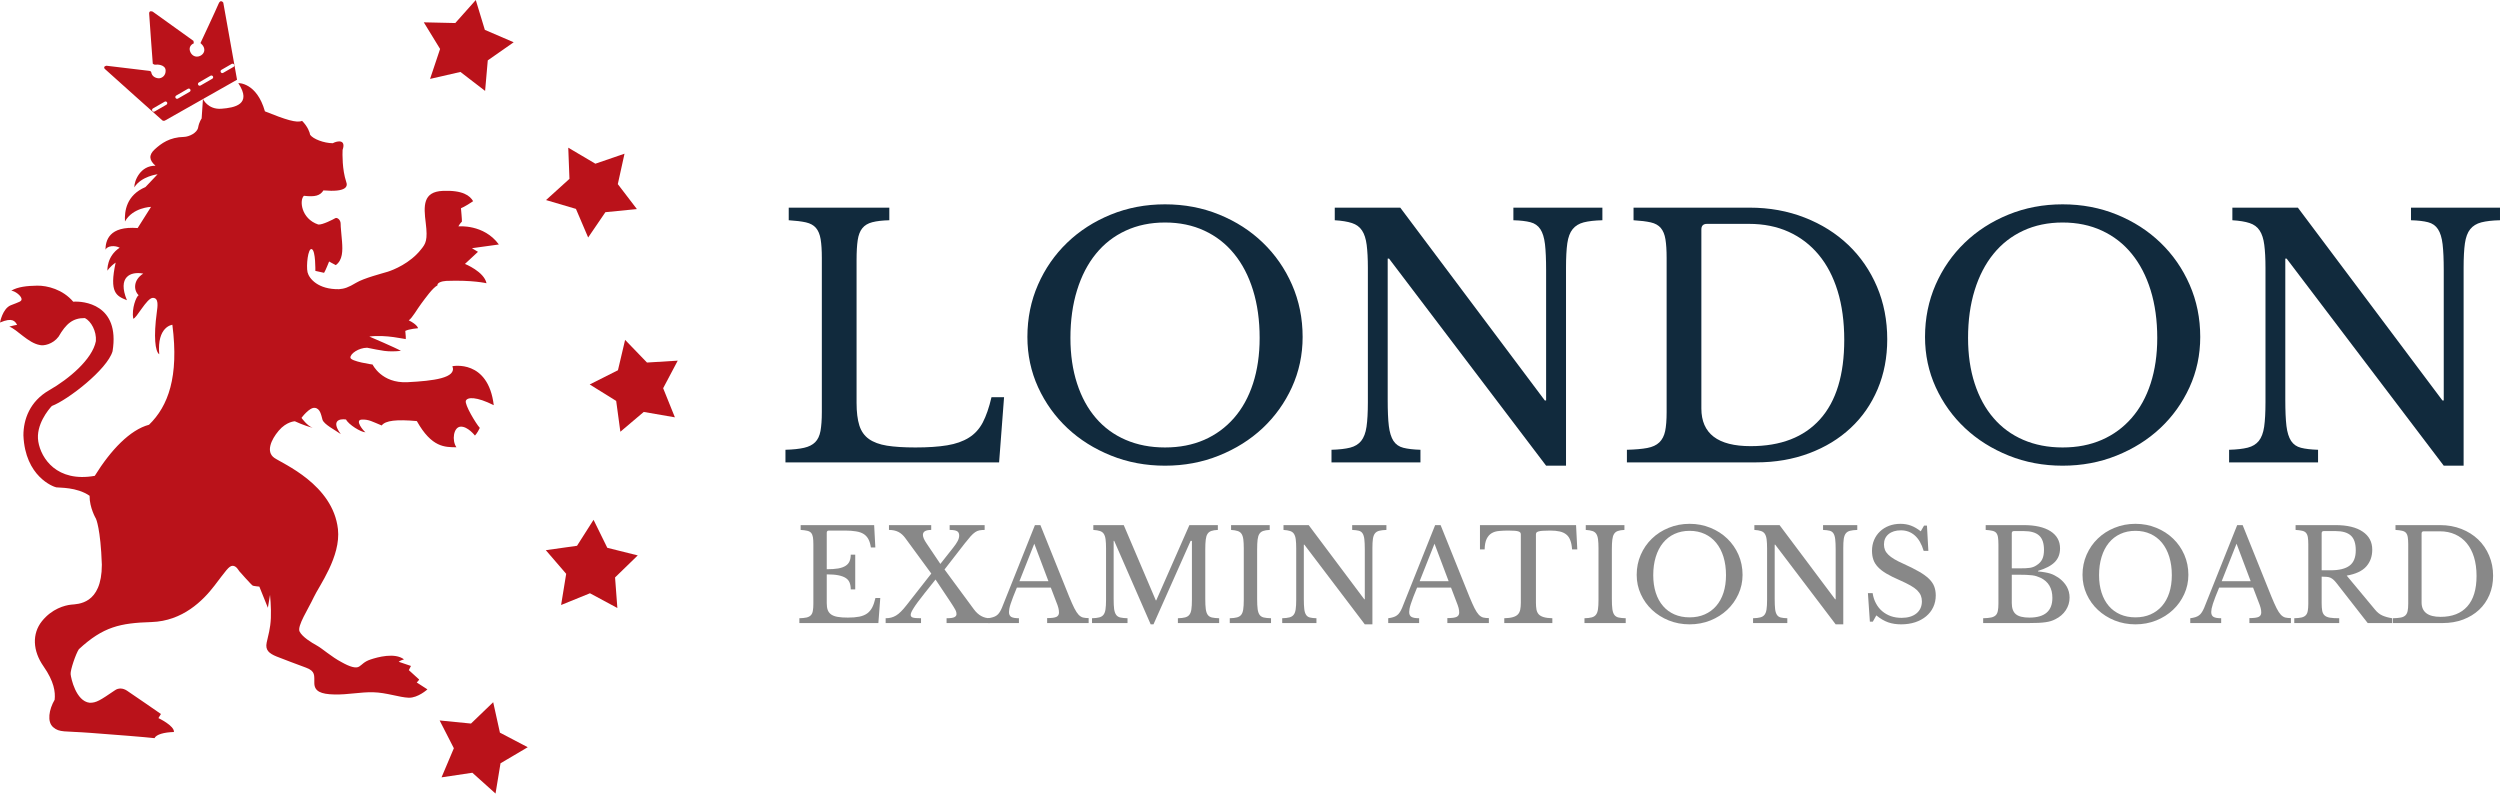 <?xml version="1.0" encoding="UTF-8" standalone="no"?>
<!DOCTYPE svg PUBLIC "-//W3C//DTD SVG 1.1//EN" "http://www.w3.org/Graphics/SVG/1.1/DTD/svg11.dtd">
<svg version="1.1" xmlns="http://www.w3.org/2000/svg" xmlns:xlink="http://www.w3.org/1999/xlink" preserveAspectRatio="xMidYMid meet" viewBox="18.583 13.766 1048.009 332.641" width="175" height="55.55"><defs><path d="M116.45 41.81C113.85 43.31 112.4 44.14 112.11 44.31C111.79 44.5 111.36 44.39 111.17 44.05C111.17 44.05 111.14 44 111.14 43.99C110.94 43.66 111.06 43.23 111.39 43.04C111.82 42.79 115.29 40.79 115.72 40.54C116.05 40.35 116.47 40.46 116.67 40.79C116.67 40.8 116.7 40.85 116.7 40.86C116.9 41.19 116.78 41.61 116.45 41.81M107.58 46.76C104.63 48.47 102.99 49.41 102.66 49.6C102.31 49.8 101.86 49.68 101.66 49.33C101.46 48.98 101.58 48.54 101.93 48.34C102.42 48.05 106.36 45.78 106.85 45.49C107.2 45.3 107.65 45.42 107.85 45.77C108.05 46.11 107.93 46.56 107.58 46.76M98.09 52.24C95.14 53.94 93.5 54.89 93.18 55.08C92.83 55.28 92.38 55.16 92.18 54.81C91.98 54.46 92.1 54.02 92.45 53.81C92.94 53.53 96.87 51.26 97.36 50.97C97.71 50.77 98.16 50.89 98.36 51.24C98.56 51.59 98.44 52.04 98.09 52.24M88.34 57.65C85.39 59.35 83.75 60.3 83.42 60.48C83.07 60.69 82.63 60.57 82.42 60.22C82.22 59.87 82.34 59.42 82.69 59.22C83.18 58.93 87.12 56.66 87.61 56.38C87.96 56.18 88.41 56.3 88.61 56.65C88.81 56.99 88.69 57.44 88.34 57.65M112.18 14.85C112.18 14.85 111.05 13.26 110.21 15.32C109.38 17.39 102.61 31.82 102.61 31.82C102.61 31.82 104.45 33.14 104.22 34.97C104.05 36.29 102.85 37.26 101.57 37.45C99.95 37.7 98.65 36.61 98.2 35.08C97.79 33.67 98.51 32.47 99.83 31.91C99.82 31.84 99.78 31.5 99.69 30.89C89.45 23.54 83.77 19.46 82.63 18.65C82.63 18.65 81.05 17.89 81.11 19.46C81.17 21.04 82.63 40.46 82.63 40.46C82.63 40.46 83.36 41.02 83.83 40.87C84.29 40.73 87.83 40.76 88.01 43.16C88.18 45.55 86.28 46.69 84.96 46.57C83.65 46.45 82.22 45.7 81.98 44C81.81 43.47 81.11 43.45 81.11 43.45C79.32 43.23 65.02 41.53 63.23 41.31C63.23 41.31 61.74 41.49 62.44 42.57C63.7 43.77 86.54 64.13 86.54 64.13C86.54 64.13 87.08 64.71 87.9 64.2C88.72 63.69 117.95 47.18 117.95 47.18C116.79 40.72 113.34 21.32 112.18 14.85Z" id="a3Q7JNcloq"></path><path d="M118.47 48.59C118.47 48.59 126.17 48.23 129.64 60.43C138.28 63.9 142.99 65.43 145.21 64.41C147.63 66.85 148.45 69.31 148.6 70.28C149.89 72.04 154.33 73.75 158.07 73.79C160.21 72.66 163.71 72.23 162.2 76.59C162.12 78.34 162 84.85 163.71 89.95C164.49 91.94 163.79 94.39 154.17 93.57C152.77 95.76 150.74 96.38 145.99 95.83C144.04 97.55 144.74 105.42 151.99 107.87C153.7 108.1 158.34 105.69 159.12 105.22C159.9 104.76 161.38 105.89 161.38 107.52C161.38 109.16 161.65 110.95 161.96 114.96C162.27 118.97 162.23 122.79 159.35 124.89C158.3 124.39 156.55 123.37 156.55 123.37C156.55 123.37 155.07 127.15 154.44 128.12C154.08 128.04 151.15 127.39 150.78 127.31C150.78 127.31 150.94 118.85 149.3 118.19C147.67 117.53 146.89 125.28 147.51 127.89C148.14 130.5 151.88 135.14 160.71 134.98C162.93 134.82 164.65 134.24 167.88 132.29C171.11 130.34 178.86 128.36 181.13 127.66C183.39 126.95 190.51 124.15 195.11 118.27C197.06 115.89 197.95 114.41 197.06 107.24C196.16 100.08 195.81 94.12 204.22 93.77C212.64 93.42 215.59 95.8 216.92 98.09C213.61 100.35 211.82 101.05 211.82 101.05C211.82 101.05 212.32 106.39 212.21 106.66C211.43 107.36 210.73 108.65 210.73 108.65C210.73 108.65 221.4 107.6 227.71 116.24C226.96 116.35 223.19 116.87 216.42 117.8L218.95 119.32C215.68 122.36 213.86 124.05 213.49 124.39C213.49 124.39 221.52 127.61 222.53 132.49C222.53 132.49 216.65 131.08 205.63 131.51C203.71 131.63 201.77 132.29 201.96 133.39C199.94 134.4 196.86 138.8 195.19 141.02C193.51 143.23 191.37 147.13 189.93 148.03C193.67 149.9 193.82 151.34 193.82 151.34C193.82 151.34 190.08 151.65 188.48 152.47C188.68 154.49 188.76 155.78 188.68 155.9C188.6 156.01 180.27 153.91 173.41 154.84C173.41 154.84 184.52 159.56 186.66 160.84C180.7 161.43 178.59 160.69 172.48 159.52C168.9 159.56 165.43 162.01 165.47 163.65C165.51 165.28 174.78 166.57 174.78 166.57C174.78 166.57 178.52 174.52 189.38 173.97C200.25 173.42 210.18 172.22 208.23 167.27C208.23 167.27 223.23 164.21 225.57 183.61C218.32 179.98 214.53 180.16 213.88 181.74C213.24 183.32 218.2 191.49 219.72 193.13C218.61 195.47 217.68 196.34 217.68 196.34C217.68 196.34 214.64 192.43 211.66 192.61C208.68 192.78 207.92 198.39 209.91 201.25C205.12 201.19 199.57 201.43 193.32 190.27C184.84 189.51 180.17 190.01 178.59 192.11C174.91 190.62 173.1 189.45 170.15 189.66C167.2 189.86 170.91 194.36 171.79 194.97C169.92 194.97 164.66 191.73 163.64 189.6C160.57 189.16 157.42 190.35 161.45 195.73C159.05 194.01 154.32 191.64 153.76 189.66C153.21 187.67 152.8 184.95 150.52 184.72C148.24 184.48 144.97 188.93 144.97 188.93C144.97 188.93 147.36 192.29 149.64 193.07C146.11 192.22 142.19 190.35 142.19 190.35C142.19 190.35 138.69 190.44 135.42 194.3C132.15 198.16 130.01 203.21 133.58 205.69C137.14 208.18 158.15 216.85 160.25 235.55C161.53 247.11 152.3 259.39 150.08 264.18C147.86 268.97 143.07 276.21 144.16 278.47C145.25 280.73 149.22 283.18 151.45 284.39C153.67 285.6 157.52 289.1 161.77 291.33C165.23 293.28 167.77 294.05 169.13 293.19C170.49 292.34 171.15 291.13 173.96 290.2C176.76 289.26 184.08 287.2 187.94 290.16C186.34 290.62 185.72 291.17 185.72 291.17C186.06 291.29 187.78 291.87 190.86 292.92C190.33 293.98 190.03 294.56 189.97 294.68C189.97 294.68 194.06 298.45 194.25 298.57C194.45 298.69 193.28 299.85 193.28 299.85C193.72 300.14 197.31 302.45 197.76 302.74C197.76 302.74 193.79 306.36 189.93 306.24C186.07 306.12 180.5 304.06 175.01 303.95C169.52 303.83 164.61 305 158.81 304.88C153.01 304.77 150.43 303.52 150.35 300.21C150.28 296.9 150.9 295.18 146.93 293.66C142.95 292.15 137.62 290.23 134.5 288.95C131.39 287.67 129.71 286.3 130.37 283.15C131.04 279.99 131.93 277.34 132.13 272.82C132.32 268.31 131.78 263.12 131.78 263.12C131.72 263.49 131.42 265.29 130.88 268.54C128.73 263.21 127.54 260.25 127.3 259.66C127.3 259.66 125.08 259.46 124.57 259.27C124.06 259.07 119.16 253.51 118.88 253.19C118.61 252.88 117.68 250.94 116.11 250.94C114.56 250.94 113.27 253.02 108.48 259.27C103.69 265.52 95.16 274.11 82.07 274.52C68.98 274.93 61.86 276.45 51.64 285.91C50.35 287.84 48.03 294.64 48.19 296.35C48.34 298.06 50.41 307.68 56.14 308.35C58.97 308.43 60.65 307.26 66.69 303.17C68.24 302.04 70.11 302.19 71.75 303.24C73.39 304.3 86.05 313.06 86.05 313.06C85.94 313.23 85.1 314.6 84.99 314.78C84.99 314.78 91.73 317.97 91.5 320.61C87.37 320.73 84.06 321.63 83.36 323.19C79.23 322.72 67.35 321.79 56.41 320.97C45.46 320.15 43.59 320.89 40.91 318.63C38.21 316.37 39.11 311.15 41.49 307.1C41.84 303.87 41.29 299.46 36.8 293.04C32.3 286.61 31.95 279.43 36.15 274.17C40.36 268.91 45.73 267.51 48.42 267.22C51.11 266.92 61.28 267.28 61.28 250.45C60.75 235.26 58.82 231.22 58.82 231.22C58.82 231.22 56.07 226.61 56.14 221.58C50.7 217.84 43.36 218.28 42.17 218.05C40.97 217.82 29.1 213.54 28.4 196.25C28.4 189.62 31.05 181.99 39.23 177.32C47.41 172.65 57.3 164.39 58.78 156.75C59.09 152.55 56.76 148.42 54.19 147.09C49.13 147.02 46.28 149.43 43.13 154.89C40.71 158.11 36.81 158.82 35.3 158.39C30.39 157.57 25.67 151.77 22.48 150.68C22.48 150.68 24.85 150.02 25.75 149.94C24.9 148.42 23.84 146.7 18.58 148.96C18.58 148.96 19.64 143.12 23.1 141.72C26.57 140.32 27.9 140.16 27.58 138.87C27.27 137.59 24.9 135.76 23.3 135.6C26.14 133.96 29.84 133.58 34.13 133.5C38.41 133.42 44.95 135.1 49.28 140.23C53.37 139.89 68.98 141.19 65.77 161C63.55 168.65 46.94 181.45 40.32 183.94C38.99 185.34 33.46 191.89 34.64 198.9C35.8 205.91 42.42 216.04 58.31 213.23C65.02 202.4 73.11 193.91 81.06 191.81C89.08 184.02 93.64 171.75 90.84 149.9C90.84 149.9 84.3 150.54 85.34 162.28C83.59 161.06 82.95 154.8 84.3 144.81C84.65 142.12 85.23 138.62 82.66 138.62C80.09 138.62 75.65 147.56 74.42 147.33C73.72 143.01 75.7 138.04 76.7 137.51C74.48 135.35 74.48 131.08 78.63 128.45C73.25 127.4 67.76 129.85 71.79 139.61C67.35 137.8 64.31 136.52 67.06 123.84C64.6 125.54 63.61 127.23 63.61 127.23C63.61 127.23 63.2 121.21 68.76 117.59C66.77 116.54 63.55 116.71 62.79 118.46C62.85 114.61 64.26 108.42 76.29 109.35C76.85 108.46 81.34 101.36 81.9 100.47C81.9 100.47 74.24 100.7 70.97 106.6C70.74 102.34 71.5 95.62 79.56 92.17C80.07 91.63 84.14 87.33 84.65 86.8C84.65 86.8 77.81 87.61 74.89 92.29C74.83 89.6 77.4 83.11 83.77 83.23C81.14 80.95 80.79 78.79 83.47 76.34C86.16 73.89 89.67 71.26 95.74 71.14C97.79 71.08 101.24 69.51 101.65 67.17C102.06 64.83 103.11 63.43 103.11 63.43C103.16 62.61 103.61 56.07 103.66 55.26C103.66 55.26 105.73 59.74 111.34 59.34C116.95 58.93 124.38 57.53 118.47 48.59" id="d8JU5CD0K"></path><path d="M209.44 23.41L218.03 13.77L221.83 26.27L233.92 31.47L223.06 39.06L221.94 51.86L211.6 43.91L198.87 46.83L203.07 34.27L196.24 23.11L209.44 23.41Z" id="b2xEYHFKUu"></path><path d="M268.17 82.38L280.38 78.18L277.57 90.94L285.57 101.4L272.37 102.7L265.14 113.31L260.02 101.32L247.48 97.62L257.3 88.73L256.8 75.66L268.17 82.38Z" id="atOiBhee5"></path><path d="M289.8 165.73L302.69 164.94L296.58 176.49L301.5 188.7L288.44 186.44L278.64 194.74L276.89 181.82L265.79 174.92L277.63 168.96L280.63 156.23L289.8 165.73Z" id="a6BPh60G8"></path><path d="M260.47 242.55L267.4 231.66L273.16 243.39L285.93 246.58L276.42 255.82L277.38 268.63L265.9 262.45L253.8 267.37L255.93 254.3L247.39 244.39L260.47 242.55Z" id="e1YGmCctPv"></path><path d="M216.03 317.07L225.33 308.12L228.15 320.88L239.81 326.99L228.4 333.73L226.31 346.41L216.6 337.69L203.68 339.62L208.84 327.42L202.88 315.77L216.03 317.07Z" id="aUlyg7GmO"></path><path d="M437.41 207.58L347.85 207.58C347.85 204.41 347.85 202.66 347.85 202.3C351.07 202.21 353.67 201.93 355.66 201.47C357.65 201.02 359.21 200.23 360.31 199.12C361.42 198.01 362.16 196.44 362.54 194.41C362.9 192.37 363.1 189.73 363.1 186.49C363.1 180.03 363.1 128.35 363.1 121.89C363.1 118.65 362.93 116.04 362.6 114.05C362.27 112.06 361.63 110.48 360.66 109.33C359.69 108.17 358.27 107.39 356.43 106.97C354.58 106.56 352.18 106.26 349.22 106.08C349.22 105.72 349.22 103.97 349.22 100.8L391.39 100.8C391.39 103.97 391.39 105.72 391.39 106.08C388.43 106.16 386.05 106.44 384.24 106.91C382.44 107.37 381.05 108.21 380.08 109.41C379.1 110.61 378.46 112.27 378.14 114.39C377.82 116.51 377.66 119.34 377.66 122.85C377.66 128.82 377.66 176.64 377.66 182.62C377.66 186.49 378.05 189.66 378.83 192.12C379.61 194.57 380.96 196.46 382.85 197.8C384.75 199.14 387.27 200.07 390.41 200.58C393.55 201.08 397.52 201.33 402.33 201.33C407.6 201.33 412.04 201.03 415.64 200.43C419.25 199.84 422.27 198.77 424.72 197.24C427.18 195.72 429.12 193.59 430.56 190.87C431.98 188.15 433.21 184.61 434.22 180.26C434.57 180.26 436.33 180.26 439.49 180.26L437.41 207.58Z" id="cnoGDvQR"></path><path d="M529.71 103.72C536.74 106.59 542.84 110.52 548 115.51C553.18 120.5 557.25 126.37 560.21 133.12C563.16 139.87 564.65 147.17 564.65 155.01C564.65 162.51 563.14 169.55 560.15 176.12C557.15 182.67 553.05 188.38 547.88 193.24C542.69 198.09 536.59 201.92 529.56 204.74C522.53 207.57 515 208.97 506.96 208.97C498.92 208.97 491.38 207.57 484.36 204.74C477.34 201.92 471.24 198.09 466.06 193.24C460.88 188.38 456.78 182.67 453.77 176.12C450.77 169.55 449.27 162.51 449.27 155.01C449.27 147.17 450.75 139.87 453.71 133.12C456.66 126.37 460.74 120.5 465.92 115.51C471.1 110.52 477.2 106.59 484.23 103.72C491.26 100.85 498.84 99.41 506.96 99.41C515.1 99.41 522.68 100.85 529.71 103.72ZM523.4 198.14C528.24 196.02 532.4 192.97 535.88 188.99C539.35 185.02 542.01 180.2 543.86 174.51C545.7 168.82 546.63 162.46 546.63 155.43C546.63 148.04 545.7 141.37 543.86 135.41C542.01 129.44 539.37 124.36 535.94 120.16C532.52 115.96 528.36 112.72 523.46 110.45C518.57 108.17 513.07 107.03 506.96 107.03C500.86 107.03 495.36 108.17 490.46 110.45C485.55 112.72 481.39 115.96 477.98 120.16C474.56 124.36 471.93 129.44 470.09 135.41C468.24 141.37 467.31 148.04 467.31 155.43C467.31 162.46 468.24 168.82 470.09 174.51C471.93 180.2 474.56 185.02 477.98 188.99C481.39 192.97 485.55 196.02 490.46 198.14C495.36 200.26 500.86 201.33 506.96 201.33C513.07 201.33 518.55 200.26 523.4 198.14Z" id="b9Gl36OEJ"></path><path d="M666.72 208.97L600.87 122.16L600.31 122.16C600.31 157.68 600.31 177.42 600.31 181.37C600.31 185.99 600.46 189.65 600.79 192.33C601.12 195.01 601.77 197.09 602.72 198.58C603.69 200.05 605.08 201.02 606.89 201.47C608.69 201.93 611.08 202.21 614.04 202.3C614.04 202.66 614.04 204.41 614.04 207.58L576.75 207.58C576.75 204.41 576.75 202.66 576.75 202.3C579.96 202.21 582.57 201.91 584.56 201.41C586.55 200.9 588.11 199.95 589.2 198.58C590.31 197.19 591.06 195.22 591.43 192.68C591.8 190.13 592 186.68 592 182.35C592 176.72 592 131.67 592 126.03C592 122.16 591.82 118.95 591.5 116.41C591.17 113.87 590.53 111.86 589.56 110.39C588.58 108.9 587.17 107.86 585.33 107.26C583.48 106.65 581.07 106.26 578.12 106.08C578.12 105.72 578.12 103.97 578.12 100.8L605.58 100.8L666.18 181.64L666.72 181.64C666.72 148.86 666.72 130.65 666.72 127.01C666.72 122.49 666.56 118.86 666.25 116.14C665.92 113.4 665.28 111.3 664.31 109.83C663.33 108.34 661.94 107.37 660.14 106.91C658.33 106.44 655.95 106.16 653 106.08C653 105.72 653 103.97 653 100.8L690.31 100.8C690.31 103.97 690.31 105.72 690.31 106.08C687.07 106.16 684.46 106.46 682.47 106.97C680.49 107.49 678.94 108.44 677.83 109.83C676.71 111.2 675.97 113.19 675.6 115.78C675.24 118.37 675.06 121.79 675.06 126.03C675.06 131.56 675.06 159.21 675.06 208.97L666.72 208.97Z" id="c1Ddl3tXMk"></path><path d="M700.59 207.58C700.59 204.41 700.59 202.66 700.59 202.3C704.11 202.21 706.95 201.96 709.12 201.55C711.29 201.14 712.98 200.36 714.18 199.2C715.38 198.04 716.2 196.46 716.62 194.47C717.03 192.49 717.24 189.83 717.24 186.49C717.24 180.03 717.24 128.35 717.24 121.89C717.24 118.65 717.07 116.04 716.74 114.05C716.42 112.06 715.77 110.48 714.8 109.33C713.83 108.17 712.42 107.39 710.57 106.97C708.73 106.56 706.32 106.26 703.37 106.08C703.37 105.72 703.37 103.97 703.37 100.8C732.57 100.8 748.79 100.8 752.03 100.8C760.35 100.8 768.04 102.2 775.12 104.97C782.19 107.74 788.3 111.57 793.43 116.47C798.56 121.38 802.56 127.21 805.43 133.95C808.29 140.7 809.72 148.05 809.72 155.99C809.72 163.58 808.38 170.54 805.7 176.87C803.02 183.2 799.25 188.63 794.39 193.16C789.54 197.69 783.74 201.23 776.99 203.76C770.24 206.3 762.84 207.58 754.8 207.58C747.58 207.58 729.51 207.58 700.59 207.58ZM734.16 107.6C732.58 107.6 731.8 108.38 731.8 109.95C731.8 117.45 731.8 177.47 731.8 184.97C731.8 195.51 738.68 200.78 752.45 200.78C765.11 200.78 774.82 197.02 781.57 189.49C788.32 181.96 791.7 170.88 791.7 156.26C791.7 148.6 790.77 141.76 788.93 135.76C787.08 129.75 784.42 124.67 780.95 120.51C777.48 116.35 773.29 113.15 768.39 110.93C763.5 108.71 757.95 107.6 751.76 107.6C748.24 107.6 737.68 107.6 734.16 107.6Z" id="e40LzZliot"></path><path d="M905.99 103.72C913.02 106.59 919.12 110.52 924.29 115.51C929.46 120.5 933.54 126.37 936.49 133.12C939.45 139.87 940.93 147.17 940.93 155.01C940.93 162.51 939.43 169.55 936.43 176.12C933.43 182.67 929.34 188.38 924.16 193.24C918.98 198.09 912.88 201.92 905.85 204.74C898.82 207.57 891.28 208.97 883.24 208.97C875.2 208.97 867.67 207.57 860.64 204.74C853.63 201.92 847.53 198.09 842.35 193.24C837.17 188.38 833.07 182.67 830.06 176.12C827.06 169.55 825.56 162.51 825.56 155.01C825.56 147.17 827.04 139.87 829.99 133.12C832.95 126.37 837.02 120.5 842.2 115.51C847.38 110.52 853.48 106.59 860.52 103.72C867.54 100.85 875.12 99.41 883.24 99.41C891.38 99.41 898.96 100.85 905.99 103.72ZM899.68 198.14C904.53 196.02 908.69 192.97 912.16 188.99C915.63 185.02 918.29 180.2 920.14 174.51C921.98 168.82 922.91 162.46 922.91 155.43C922.91 148.04 921.98 141.37 920.14 135.41C918.29 129.44 915.65 124.36 912.22 120.16C908.81 115.96 904.65 112.72 899.74 110.45C894.85 108.17 889.35 107.03 883.24 107.03C877.15 107.03 871.65 108.17 866.74 110.45C861.84 112.72 857.68 115.96 854.27 120.16C850.85 124.36 848.21 129.44 846.37 135.41C844.52 141.37 843.6 148.04 843.6 155.43C843.6 162.46 844.52 168.82 846.37 174.51C848.21 180.2 850.85 185.02 854.27 188.99C857.68 192.97 861.84 196.02 866.74 198.14C871.65 200.26 877.15 201.33 883.24 201.33C889.35 201.33 894.83 200.26 899.68 198.14Z" id="b3wWZleWJw"></path><path d="M1043.01 208.97L977.15 122.16L976.59 122.16C976.59 157.68 976.59 177.42 976.59 181.37C976.59 185.99 976.75 189.65 977.07 192.33C977.4 195.01 978.05 197.09 979.01 198.58C979.98 200.05 981.37 201.02 983.18 201.47C984.98 201.93 987.36 202.21 990.32 202.3C990.32 202.66 990.32 204.41 990.32 207.58L953.03 207.58C953.03 204.41 953.03 202.66 953.03 202.3C956.25 202.21 958.85 201.91 960.84 201.41C962.84 200.9 964.39 199.95 965.49 198.58C966.6 197.19 967.34 195.22 967.72 192.68C968.09 190.13 968.28 186.68 968.28 182.35C968.28 176.72 968.28 131.67 968.28 126.03C968.28 122.16 968.11 118.95 967.78 116.41C967.46 113.87 966.81 111.86 965.84 110.39C964.87 108.9 963.46 107.86 961.61 107.26C959.76 106.65 957.36 106.26 954.4 106.08C954.4 105.72 954.4 103.97 954.4 100.8L981.86 100.8L1042.47 181.64L1043.01 181.64C1043.01 148.86 1043.01 130.65 1043.01 127.01C1043.01 122.49 1042.85 118.86 1042.53 116.14C1042.21 113.4 1041.56 111.3 1040.59 109.83C1039.62 108.34 1038.23 107.37 1036.43 106.91C1034.62 106.44 1032.23 106.16 1029.28 106.08C1029.28 105.72 1029.28 103.97 1029.28 100.8L1066.59 100.8C1066.59 103.97 1066.59 105.72 1066.59 106.08C1063.35 106.16 1060.74 106.46 1058.76 106.97C1056.77 107.49 1055.22 108.44 1054.11 109.83C1053 111.2 1052.25 113.19 1051.88 115.78C1051.52 118.37 1051.34 121.79 1051.34 126.03C1051.34 131.56 1051.34 159.21 1051.34 208.97L1043.01 208.97Z" id="asuCQ2oAI"></path><path d="M365.16 252.38C367.07 252.38 368.68 252.27 369.97 252.05C371.27 251.81 372.31 251.44 373.07 250.94C373.84 250.45 374.39 249.81 374.72 249.03C375.05 248.25 375.22 247.33 375.22 246.26C375.35 246.26 375.97 246.26 377.1 246.26L377.1 260.82C375.97 260.82 375.35 260.82 375.22 260.82C375.22 259.75 375.06 258.83 374.76 258.05C374.47 257.26 373.94 256.6 373.18 256.09C372.41 255.58 371.38 255.19 370.07 254.92C368.78 254.66 367.14 254.53 365.16 254.53C365.16 255.73 365.16 265.36 365.16 266.57C365.16 267.75 365.29 268.72 365.57 269.48C365.86 270.25 366.35 270.87 367.03 271.36C367.73 271.83 368.64 272.17 369.78 272.36C370.92 272.56 372.33 272.65 374.01 272.65C375.88 272.65 377.48 272.52 378.8 272.26C380.12 271.99 381.23 271.54 382.12 270.9C383 270.25 383.71 269.4 384.24 268.36C384.77 267.31 385.21 266 385.57 264.44C385.71 264.44 386.38 264.44 387.6 264.44L386.8 274.94L353.68 274.94C353.68 273.73 353.68 273.06 353.68 272.92C354.92 272.89 355.93 272.78 356.7 272.61C357.46 272.43 358.05 272.12 358.47 271.69C358.9 271.27 359.18 270.66 359.32 269.88C359.48 269.09 359.55 268.08 359.55 266.84C359.55 264.35 359.55 244.47 359.55 241.98C359.55 240.74 359.49 239.73 359.37 238.96C359.24 238.2 358.99 237.6 358.62 237.15C358.24 236.71 357.69 236.41 356.99 236.26C356.28 236.09 355.36 235.97 354.22 235.9C354.22 235.77 354.22 235.09 354.22 233.88L385.03 233.88L385.53 243.26C384.41 243.26 383.78 243.26 383.66 243.26C383.45 241.84 383.1 240.68 382.62 239.78C382.13 238.86 381.47 238.14 380.64 237.61C379.8 237.08 378.75 236.71 377.47 236.51C376.19 236.29 374.64 236.17 372.82 236.17C372.15 236.17 366.73 236.17 366.05 236.17C365.46 236.17 365.16 236.47 365.16 237.07C365.16 240.13 365.16 249.32 365.16 252.38Z" id="h4mjvBUKYB"></path><path d="M426.8 269.13C428.65 271.66 430.91 272.92 433.57 272.92C433.57 273.06 433.57 273.73 433.57 274.94L415.39 274.94C415.39 273.73 415.39 273.06 415.39 272.92C417 272.92 418.1 272.77 418.68 272.46C419.26 272.16 419.55 271.74 419.55 271.21C419.55 270.97 419.52 270.71 419.47 270.44C419.41 270.17 419.29 269.83 419.1 269.44C418.9 269.06 418.62 268.58 418.26 268.01C417.91 267.44 417.43 266.69 416.82 265.78C416.42 265.17 414.4 262.14 410.76 256.69C408 260.16 406.46 262.08 406.16 262.46C405.06 263.85 404.13 265.05 403.39 266.05C402.65 267.04 402.06 267.89 401.62 268.61C401.17 269.32 400.84 269.91 400.64 270.36C400.44 270.82 400.35 271.21 400.35 271.53C400.35 272.07 400.64 272.44 401.24 272.63C401.85 272.83 403 272.92 404.68 272.92C404.68 273.06 404.68 273.73 404.68 274.94L389.85 274.94C389.85 273.73 389.85 273.06 389.85 272.92C390.7 272.92 391.48 272.83 392.16 272.65C392.85 272.47 393.54 272.18 394.22 271.78C394.9 271.36 395.59 270.81 396.28 270.11C396.98 269.42 397.73 268.56 398.53 267.53C399.23 266.64 402.72 262.19 408.99 254.19C402.49 245.33 398.88 240.41 398.16 239.42C397.27 238.18 396.27 237.28 395.18 236.73C394.08 236.18 392.77 235.9 391.24 235.9C391.24 235.77 391.24 235.09 391.24 233.88L408.95 233.88C408.95 235.09 408.95 235.77 408.95 235.9C406.63 235.9 405.47 236.6 405.47 237.98C405.47 238.87 405.97 240.05 406.97 241.51C407.36 242.08 409.3 244.96 412.78 250.15C415.92 246.18 417.66 243.97 418.01 243.53C419 242.29 419.68 241.29 420.07 240.51C420.48 239.72 420.68 238.96 420.68 238.26C420.68 237.37 420.38 236.76 419.78 236.42C419.2 236.08 418.16 235.9 416.68 235.9C416.68 235.77 416.68 235.09 416.68 233.88L431.35 233.88C431.35 235.09 431.35 235.77 431.35 235.9C430.48 235.9 429.74 235.97 429.12 236.09C428.5 236.21 427.91 236.47 427.35 236.86C426.77 237.25 426.15 237.82 425.47 238.57C424.8 239.32 423.98 240.31 423.01 241.55C422.45 242.28 419.62 245.92 414.53 252.48C421.08 261.36 425.17 266.91 426.8 269.13Z" id="b1Mn4HHeGO"></path><path d="M459.09 260.07C450.56 260.07 445.81 260.07 444.86 260.07C444.25 261.53 443.73 262.82 443.3 263.94C442.89 265.06 442.54 266.02 442.26 266.84C441.99 267.66 441.81 268.35 441.7 268.92C441.6 269.49 441.55 269.95 441.55 270.3C441.55 271.3 441.87 271.99 442.51 272.36C443.15 272.73 444.22 272.92 445.72 272.92C445.72 273.06 445.72 273.73 445.72 274.94L432.76 274.94C432.76 273.73 432.76 273.06 432.76 272.92C433.58 272.81 434.28 272.67 434.86 272.48C435.44 272.31 435.96 272.06 436.41 271.73C436.85 271.42 437.24 271 437.57 270.48C437.92 269.97 438.25 269.34 438.57 268.59C439.5 266.27 444.11 254.71 452.43 233.88L454.72 233.88C461.98 251.93 466.02 261.96 466.82 263.96C467.64 265.95 468.35 267.54 468.95 268.73C469.56 269.93 470.15 270.83 470.72 271.44C471.29 272.04 471.9 272.43 472.55 272.61C473.21 272.78 474.02 272.86 474.95 272.86C474.95 273 474.95 273.69 474.95 274.94L457.55 274.94C457.55 273.69 457.55 273 457.55 272.86C459.44 272.86 460.74 272.69 461.45 272.34C462.15 271.98 462.51 271.39 462.51 270.57C462.51 270.21 462.48 269.88 462.45 269.59C462.42 269.29 462.35 268.96 462.26 268.61C462.18 268.25 462.05 267.85 461.89 267.4C461.73 266.96 461.53 266.43 461.28 265.82C460.99 265.05 460.26 263.13 459.09 260.07ZM445.93 257.4L458.09 257.4L452.16 241.67L445.93 257.4Z" id="g3sZjXbJgL"></path><path d="M503.3 265.4L517.18 233.88L529.11 233.88C529.11 235.09 529.11 235.77 529.11 235.9C527.97 235.94 527.06 236.09 526.36 236.34C525.67 236.58 525.13 236.99 524.76 237.59C524.39 238.17 524.15 238.98 524.03 240.01C523.91 241.04 523.84 242.35 523.84 243.96C523.84 246.05 523.84 262.77 523.84 264.86C523.84 266.64 523.91 268.05 524.05 269.09C524.19 270.12 524.46 270.92 524.86 271.48C525.27 272.06 525.87 272.43 526.63 272.61C527.39 272.78 528.41 272.89 529.66 272.92C529.66 273.06 529.66 273.73 529.66 274.94L512.36 274.94C512.36 273.73 512.36 273.06 512.36 272.92C513.61 272.89 514.62 272.77 515.38 272.57C516.14 272.37 516.74 272.02 517.16 271.48C517.58 270.95 517.87 270.19 518.01 269.21C518.16 268.23 518.24 266.9 518.24 265.23C518.24 263.58 518.24 255.33 518.24 240.48L517.7 240.48L502.13 275.48L500.95 275.48L485.66 240.48L485.43 240.48C485.43 255.11 485.43 263.23 485.43 264.86C485.43 266.64 485.49 268.05 485.63 269.09C485.79 270.12 486.06 270.92 486.47 271.48C486.88 272.06 487.47 272.43 488.24 272.61C489 272.78 490 272.89 491.24 272.92C491.24 273.06 491.24 273.73 491.24 274.94L476.36 274.94C476.36 273.73 476.36 273.06 476.36 272.92C477.61 272.89 478.62 272.77 479.38 272.57C480.14 272.37 480.74 272.02 481.16 271.48C481.58 270.95 481.87 270.19 482.01 269.21C482.16 268.23 482.24 266.9 482.24 265.23C482.24 263.07 482.24 245.75 482.24 243.59C482.24 242.09 482.17 240.85 482.05 239.88C481.93 238.9 481.67 238.12 481.3 237.55C480.93 236.98 480.38 236.58 479.68 236.36C478.97 236.12 478.04 235.97 476.91 235.9C476.91 235.77 476.91 235.09 476.91 233.88L489.66 233.88L503.09 265.4L503.3 265.4Z" id="b3P2dD8J1C"></path><path d="M545.58 264.86C545.58 266.64 545.65 268.05 545.79 269.09C545.93 270.12 546.2 270.92 546.6 271.48C547.01 272.06 547.61 272.43 548.37 272.61C549.13 272.78 550.15 272.89 551.4 272.92C551.4 273.06 551.4 273.73 551.4 274.94L534.1 274.94C534.1 273.73 534.1 273.06 534.1 272.92C535.35 272.89 536.36 272.77 537.12 272.57C537.88 272.37 538.48 272.02 538.9 271.48C539.32 270.95 539.61 270.19 539.75 269.21C539.9 268.23 539.98 266.9 539.98 265.23C539.98 263.07 539.98 245.75 539.98 243.59C539.98 242.09 539.91 240.85 539.79 239.88C539.67 238.9 539.41 238.12 539.04 237.55C538.67 236.98 538.12 236.58 537.42 236.36C536.71 236.12 535.78 235.97 534.65 235.9C534.65 235.77 534.65 235.09 534.65 233.88L550.85 233.88C550.85 235.09 550.85 235.77 550.85 235.9C549.71 235.94 548.8 236.09 548.1 236.34C547.41 236.58 546.87 236.99 546.5 237.59C546.13 238.17 545.89 238.98 545.77 240.01C545.65 241.04 545.58 242.35 545.58 243.96C545.58 248.14 545.58 260.68 545.58 264.86Z" id="c2lQW4Piv8"></path><path d="M590.71 275.48L565.38 242.09L565.15 242.09C565.15 255.75 565.15 263.34 565.15 264.86C565.15 266.64 565.21 268.05 565.34 269.09C565.46 270.12 565.71 270.92 566.09 271.48C566.46 272.06 566.99 272.43 567.69 272.61C568.38 272.78 569.3 272.89 570.44 272.92C570.44 273.06 570.44 273.73 570.44 274.94L556.09 274.94C556.09 273.73 556.09 273.06 556.09 272.92C557.33 272.89 558.34 272.77 559.11 272.57C559.87 272.37 560.46 272.02 560.88 271.48C561.31 270.95 561.59 270.19 561.73 269.21C561.88 268.23 561.96 266.9 561.96 265.23C561.96 263.07 561.96 245.75 561.96 243.59C561.96 242.09 561.89 240.85 561.77 239.88C561.65 238.9 561.39 238.12 561.02 237.55C560.65 236.98 560.1 236.58 559.4 236.36C558.69 236.12 557.76 235.97 556.63 235.9C556.63 235.77 556.63 235.09 556.63 233.88L567.19 233.88L590.48 264.96L590.71 264.96C590.71 252.36 590.71 245.36 590.71 243.96C590.71 242.22 590.64 240.82 590.52 239.78C590.4 238.72 590.14 237.91 589.77 237.34C589.4 236.77 588.86 236.4 588.17 236.23C587.47 236.06 586.56 235.94 585.42 235.9C585.42 235.77 585.42 235.09 585.42 233.88L599.77 233.88C599.77 235.09 599.77 235.77 599.77 235.9C598.52 235.94 597.51 236.06 596.75 236.26C595.99 236.45 595.39 236.82 594.96 237.36C594.55 237.89 594.26 238.66 594.11 239.65C593.97 240.64 593.9 241.95 593.9 243.59C593.9 245.71 593.9 256.35 593.9 275.48L590.71 275.48Z" id="dEeZTwWNX"></path><path d="M626.86 260.07C618.33 260.07 613.58 260.07 612.63 260.07C612.02 261.53 611.5 262.82 611.07 263.94C610.65 265.06 610.31 266.02 610.03 266.84C609.76 267.66 609.58 268.35 609.47 268.92C609.37 269.49 609.32 269.95 609.32 270.3C609.32 271.3 609.64 271.99 610.28 272.36C610.92 272.73 611.99 272.92 613.49 272.92C613.49 273.06 613.49 273.73 613.49 274.94L600.53 274.94C600.53 273.73 600.53 273.06 600.53 272.92C601.35 272.81 602.05 272.67 602.63 272.48C603.21 272.31 603.73 272.06 604.18 271.73C604.62 271.42 605.01 271 605.34 270.48C605.69 269.97 606.02 269.34 606.34 268.59C607.27 266.27 611.88 254.71 620.2 233.88L622.49 233.88C629.75 251.93 633.79 261.96 634.59 263.96C635.41 265.95 636.12 267.54 636.72 268.73C637.33 269.93 637.92 270.83 638.49 271.44C639.06 272.04 639.67 272.43 640.32 272.61C640.98 272.78 641.78 272.86 642.72 272.86C642.72 273 642.72 273.69 642.72 274.94L625.32 274.94C625.32 273.69 625.32 273 625.32 272.86C627.21 272.86 628.51 272.69 629.22 272.34C629.92 271.98 630.28 271.39 630.28 270.57C630.28 270.21 630.25 269.88 630.22 269.59C630.19 269.29 630.12 268.96 630.03 268.61C629.95 268.25 629.82 267.85 629.65 267.4C629.5 266.96 629.3 266.43 629.05 265.82C628.76 265.05 628.03 263.13 626.86 260.07ZM613.7 257.4L625.86 257.4L619.93 241.67L613.7 257.4Z" id="a5VpItONR"></path><path d="M679.79 244.07C678.47 244.07 677.74 244.07 677.6 244.07C677.5 242.54 677.25 241.27 676.85 240.23C676.46 239.2 675.9 238.38 675.16 237.8C674.44 237.22 673.53 236.8 672.43 236.55C671.33 236.3 670.01 236.17 668.47 236.17C667.17 236.17 666.11 236.2 665.31 236.26C664.52 236.31 663.9 236.41 663.47 236.55C663.04 236.69 662.76 236.85 662.64 237.05C662.52 237.24 662.45 237.5 662.45 237.82C662.45 240.67 662.45 263.51 662.45 266.36C662.45 267.5 662.53 268.48 662.68 269.3C662.84 270.12 663.17 270.79 663.64 271.3C664.13 271.81 664.82 272.2 665.72 272.46C666.64 272.73 667.84 272.89 669.33 272.92C669.33 273.06 669.33 273.73 669.33 274.94L649.18 274.94C649.18 273.73 649.18 273.06 649.18 272.92C650.67 272.89 651.87 272.73 652.79 272.46C653.71 272.2 654.42 271.81 654.89 271.3C655.38 270.79 655.7 270.12 655.87 269.3C656.03 268.48 656.12 267.5 656.12 266.36C656.12 263.51 656.12 240.67 656.12 237.82C656.12 237.5 656.05 237.24 655.93 237.05C655.81 236.85 655.55 236.69 655.18 236.55C654.81 236.41 654.28 236.31 653.6 236.26C652.93 236.2 652.03 236.17 650.89 236.17C649.5 236.17 648.21 236.23 647.02 236.34C645.82 236.44 644.78 236.74 643.91 237.26C643.05 237.77 642.34 238.56 641.81 239.63C641.28 240.7 640.99 242.18 640.95 244.07C640.82 244.07 640.17 244.07 638.99 244.07L638.99 233.88L679.27 233.88L679.79 244.07Z" id="bidnZmjOS"></path><path d="M694.28 264.86C694.28 266.64 694.35 268.05 694.49 269.09C694.63 270.12 694.9 270.92 695.3 271.48C695.71 272.06 696.31 272.43 697.07 272.61C697.83 272.78 698.84 272.89 700.09 272.92C700.09 273.06 700.09 273.73 700.09 274.94L682.8 274.94C682.8 273.73 682.8 273.06 682.8 272.92C684.05 272.89 685.06 272.77 685.82 272.57C686.58 272.37 687.18 272.02 687.59 271.48C688.02 270.95 688.31 270.19 688.45 269.21C688.6 268.23 688.68 266.9 688.68 265.23C688.68 263.07 688.68 245.75 688.68 243.59C688.68 242.09 688.61 240.85 688.49 239.88C688.37 238.9 688.11 238.12 687.74 237.55C687.37 236.98 686.82 236.58 686.12 236.36C685.41 236.12 684.48 235.97 683.34 235.9C683.34 235.77 683.34 235.09 683.34 233.88L699.55 233.88C699.55 235.09 699.55 235.77 699.55 235.9C698.41 235.94 697.5 236.09 696.8 236.34C696.1 236.58 695.57 236.99 695.2 237.59C694.83 238.17 694.59 238.98 694.47 240.01C694.34 241.04 694.28 242.35 694.28 243.96C694.28 248.14 694.28 260.68 694.28 264.86Z" id="dwf2J60Ov"></path><path d="M735.61 235.01C738.31 236.1 740.66 237.61 742.65 239.53C744.64 241.44 746.22 243.7 747.36 246.3C748.49 248.9 749.07 251.71 749.07 254.73C749.07 257.61 748.48 260.31 747.32 262.84C746.16 265.37 744.59 267.56 742.61 269.42C740.62 271.29 738.27 272.77 735.57 273.86C732.87 274.94 729.97 275.48 726.88 275.48C723.78 275.48 720.87 274.94 718.17 273.86C715.47 272.77 713.12 271.29 711.13 269.42C709.14 267.56 707.57 265.37 706.42 262.84C705.26 260.31 704.69 257.61 704.69 254.73C704.69 251.71 705.26 248.9 706.4 246.3C707.53 243.7 709.1 241.44 711.09 239.53C713.07 237.61 715.42 236.1 718.13 235.01C720.83 233.9 723.75 233.34 726.88 233.34C730 233.34 732.91 233.9 735.61 235.01ZM733.19 271.32C735.06 270.5 736.67 269.33 738 267.8C739.33 266.27 740.36 264.42 741.07 262.23C741.77 260.04 742.13 257.59 742.13 254.88C742.13 252.05 741.77 249.48 741.07 247.19C740.36 244.89 739.34 242.93 738.02 241.32C736.7 239.7 735.1 238.45 733.21 237.59C731.34 236.72 729.22 236.28 726.88 236.28C724.53 236.28 722.41 236.72 720.52 237.59C718.65 238.45 717.05 239.7 715.73 241.32C714.41 242.93 713.39 244.89 712.69 247.19C711.98 249.48 711.63 252.05 711.63 254.88C711.63 257.59 711.98 260.04 712.69 262.23C713.39 264.42 714.41 266.27 715.73 267.8C717.05 269.33 718.65 270.5 720.52 271.32C722.41 272.14 724.53 272.55 726.88 272.55C729.22 272.55 731.33 272.14 733.19 271.32Z" id="a142QatDWH"></path><path d="M788.1 275.48L762.77 242.09L762.54 242.09C762.54 255.75 762.54 263.34 762.54 264.86C762.54 266.64 762.6 268.05 762.72 269.09C762.84 270.12 763.1 270.92 763.47 271.48C763.84 272.06 764.38 272.43 765.08 272.61C765.77 272.78 766.69 272.89 767.83 272.92C767.83 273.06 767.83 273.73 767.83 274.94L753.47 274.94C753.47 273.73 753.47 273.06 753.47 272.92C754.72 272.89 755.73 272.77 756.49 272.57C757.25 272.37 757.85 272.02 758.27 271.48C758.69 270.95 758.98 270.19 759.12 269.21C759.27 268.23 759.35 266.9 759.35 265.23C759.35 263.07 759.35 245.75 759.35 243.59C759.35 242.09 759.28 240.85 759.16 239.88C759.04 238.9 758.78 238.12 758.41 237.55C758.04 236.98 757.49 236.58 756.79 236.36C756.08 236.12 755.15 235.97 754.02 235.9C754.02 235.77 754.02 235.09 754.02 233.88L764.58 233.88L787.87 264.96L788.1 264.96C788.1 252.36 788.1 245.36 788.1 243.96C788.1 242.22 788.03 240.82 787.91 239.78C787.79 238.72 787.53 237.91 787.16 237.34C786.79 236.77 786.25 236.4 785.56 236.23C784.86 236.06 783.94 235.94 782.81 235.9C782.81 235.77 782.81 235.09 782.81 233.88L797.16 233.88C797.16 235.09 797.16 235.77 797.16 235.9C795.91 235.94 794.9 236.06 794.14 236.26C793.37 236.45 792.78 236.82 792.35 237.36C791.93 237.89 791.65 238.66 791.49 239.65C791.35 240.64 791.29 241.95 791.29 243.59C791.29 245.71 791.29 256.35 791.29 275.48L788.1 275.48Z" id="g3J28qkgtR"></path><path d="M801.62 262.4C802.81 262.4 803.47 262.4 803.6 262.4C803.85 264.02 804.32 265.46 805.02 266.73C805.71 268.02 806.58 269.1 807.62 269.98C808.68 270.87 809.88 271.56 811.25 272.05C812.62 272.52 814.11 272.76 815.71 272.76C818.34 272.76 820.43 272.14 821.96 270.9C823.48 269.66 824.25 267.96 824.25 265.82C824.25 264.93 824.09 264.12 823.79 263.38C823.48 262.64 822.97 261.91 822.27 261.21C821.56 260.52 820.61 259.84 819.42 259.17C818.22 258.49 816.72 257.76 814.92 256.96C812.71 256.01 810.85 255.08 809.35 254.19C807.86 253.31 806.68 252.38 805.79 251.42C804.9 250.47 804.26 249.44 803.9 248.36C803.52 247.28 803.33 246.04 803.33 244.65C803.33 243.02 803.62 241.5 804.21 240.11C804.8 238.72 805.63 237.53 806.69 236.53C807.75 235.52 809.02 234.73 810.48 234.17C811.93 233.62 813.54 233.34 815.29 233.34C816.84 233.34 818.3 233.59 819.65 234.09C821 234.59 822.38 235.39 823.77 236.48C823.86 236.32 824.32 235.53 825.15 234.09L826.37 234.09L826.96 244.69C825.78 244.69 825.13 244.69 825 244.69C824.13 241.79 822.89 239.63 821.27 238.21C819.66 236.79 817.72 236.07 815.46 236.07C813.28 236.07 811.55 236.6 810.27 237.67C808.99 238.73 808.35 240.17 808.35 241.98C808.35 242.83 808.49 243.6 808.77 244.3C809.06 244.99 809.53 245.66 810.17 246.28C810.8 246.9 811.63 247.53 812.67 248.15C813.7 248.77 814.99 249.41 816.52 250.09C819.14 251.27 821.32 252.37 823.06 253.38C824.81 254.38 826.2 255.39 827.23 256.4C828.26 257.42 829 258.49 829.42 259.61C829.84 260.73 830.06 261.99 830.06 263.36C830.06 265.14 829.7 266.78 829 268.28C828.29 269.78 827.29 271.06 826 272.13C824.72 273.19 823.19 274.02 821.42 274.61C819.63 275.19 817.68 275.48 815.56 275.48C813.53 275.48 811.7 275.2 810.08 274.63C808.47 274.06 806.82 273.1 805.15 271.73C805.05 271.91 804.55 272.78 803.67 274.36L802.44 274.36L801.62 262.4Z" id="aWbO21ADK"></path><path d="M849.93 274.94C849.93 273.73 849.93 273.06 849.93 272.92C851.32 272.89 852.43 272.78 853.27 272.61C854.09 272.43 854.73 272.12 855.18 271.69C855.62 271.27 855.92 270.66 856.08 269.88C856.24 269.09 856.33 268.08 856.33 266.84C856.33 264.35 856.33 244.47 856.33 241.98C856.33 240.74 856.26 239.73 856.14 238.96C856.03 238.2 855.78 237.6 855.41 237.15C855.04 236.71 854.48 236.41 853.77 236.26C853.06 236.09 852.13 235.97 850.99 235.9C850.99 235.77 850.99 235.09 850.99 233.88C860.57 233.88 865.89 233.88 866.95 233.88C871.76 233.88 875.49 234.74 878.16 236.44C880.82 238.15 882.16 240.55 882.16 243.63C882.16 245.98 881.42 247.91 879.93 249.4C878.46 250.89 876.12 252.11 872.93 253.07C872.93 253.09 872.93 253.27 872.93 253.3C874.03 253.4 874.98 253.52 875.81 253.67C876.62 253.81 877.35 253.98 877.99 254.17C878.63 254.37 879.22 254.61 879.77 254.9C880.32 255.18 880.87 255.5 881.41 255.86C884.57 258.1 886.16 260.91 886.16 264.28C886.16 266.17 885.63 267.93 884.58 269.55C883.52 271.16 882.05 272.43 880.18 273.34C879.57 273.66 878.94 273.92 878.31 274.11C877.67 274.31 876.92 274.47 876.06 274.59C875.21 274.71 874.22 274.81 873.1 274.86C871.98 274.92 870.67 274.94 869.14 274.94C866.58 274.94 860.18 274.94 849.93 274.94ZM878.95 264.38C878.95 260.37 877.3 257.56 873.99 255.96C873.42 255.72 872.86 255.5 872.33 255.32C871.8 255.14 871.18 255.01 870.47 254.92C869.77 254.83 868.92 254.77 867.93 254.73C866.96 254.7 865.76 254.67 864.33 254.67C864.17 254.67 863.37 254.67 861.93 254.67C861.93 261.81 861.93 265.77 861.93 266.57C861.93 268.73 862.5 270.29 863.64 271.23C864.78 272.18 866.67 272.65 869.31 272.65C875.73 272.65 878.95 269.9 878.95 264.38ZM864.93 252.01C866.03 252.01 866.95 251.99 867.7 251.96C868.45 251.93 869.09 251.86 869.62 251.78C870.15 251.68 870.61 251.56 871.02 251.4C871.43 251.24 871.85 251.02 872.29 250.73C873.42 250.03 874.23 249.17 874.7 248.17C875.19 247.18 875.43 245.87 875.43 244.28C875.43 241.47 874.74 239.46 873.37 238.23C872.01 237 869.86 236.38 866.95 236.38C866.54 236.38 863.26 236.38 862.85 236.38C862.23 236.38 861.93 236.69 861.93 237.3C861.93 238.28 861.93 243.18 861.93 252.01C863.53 252.01 864.53 252.01 864.93 252.01Z" id="a1cRVJV8RN"></path><path d="M922.5 235.01C925.2 236.1 927.55 237.61 929.54 239.53C931.54 241.44 933.11 243.7 934.25 246.3C935.38 248.9 935.96 251.71 935.96 254.73C935.96 257.61 935.37 260.31 934.21 262.84C933.05 265.37 931.48 267.56 929.5 269.42C927.51 271.29 925.16 272.77 922.46 273.86C919.76 274.94 916.86 275.48 913.77 275.48C910.67 275.48 907.77 274.94 905.06 273.86C902.36 272.77 900.02 271.29 898.02 269.42C896.03 267.56 894.46 265.37 893.31 262.84C892.16 260.31 891.58 257.61 891.58 254.73C891.58 251.71 892.15 248.9 893.29 246.3C894.43 243.7 895.99 241.44 897.98 239.53C899.96 237.61 902.31 236.1 905.02 235.01C907.72 233.9 910.65 233.34 913.77 233.34C916.89 233.34 919.8 233.9 922.5 235.01ZM920.08 271.32C921.95 270.5 923.56 269.33 924.9 267.8C926.22 266.27 927.25 264.42 927.96 262.23C928.66 260.04 929.02 257.59 929.02 254.88C929.02 252.05 928.66 249.48 927.96 247.19C927.25 244.89 926.23 242.93 924.92 241.32C923.59 239.7 921.99 238.45 920.1 237.59C918.23 236.72 916.11 236.28 913.77 236.28C911.42 236.28 909.3 236.72 907.42 237.59C905.54 238.45 903.94 239.7 902.62 241.32C901.3 242.93 900.29 244.89 899.58 247.19C898.87 249.48 898.52 252.05 898.52 254.88C898.52 257.59 898.87 260.04 899.58 262.23C900.29 264.42 901.3 266.27 902.62 267.8C903.94 269.33 905.54 270.5 907.42 271.32C909.3 272.14 911.42 272.55 913.77 272.55C916.11 272.55 918.22 272.14 920.08 271.32Z" id="i24YwSHp"></path><path d="M963.08 260.07C954.55 260.07 949.8 260.07 948.86 260.07C948.24 261.53 947.72 262.82 947.29 263.94C946.88 265.06 946.53 266.02 946.25 266.84C945.99 267.66 945.8 268.35 945.69 268.92C945.59 269.49 945.54 269.95 945.54 270.3C945.54 271.3 945.86 271.99 946.5 272.36C947.14 272.73 948.21 272.92 949.71 272.92C949.71 273.06 949.71 273.73 949.71 274.94L936.75 274.94C936.75 273.73 936.75 273.06 936.75 272.92C937.57 272.81 938.27 272.67 938.86 272.48C939.43 272.31 939.95 272.06 940.4 271.73C940.84 271.42 941.23 271 941.56 270.48C941.91 269.97 942.24 269.34 942.56 268.59C943.49 266.27 948.11 254.71 956.42 233.88L958.71 233.88C965.97 251.93 970.01 261.96 970.81 263.96C971.63 265.95 972.34 267.54 972.94 268.73C973.55 269.93 974.14 270.83 974.71 271.44C975.28 272.04 975.89 272.43 976.54 272.61C977.2 272.78 978.01 272.86 978.94 272.86C978.94 273 978.94 273.69 978.94 274.94L961.54 274.94C961.54 273.69 961.54 273 961.54 272.86C963.43 272.86 964.73 272.69 965.44 272.34C966.14 271.98 966.5 271.39 966.5 270.57C966.5 270.21 966.48 269.88 966.44 269.59C966.41 269.29 966.35 268.96 966.25 268.61C966.17 268.25 966.04 267.85 965.88 267.4C965.72 266.96 965.52 266.43 965.27 265.82C964.98 265.05 964.25 263.13 963.08 260.07ZM949.92 257.4L962.08 257.4L956.15 241.67L949.92 257.4Z" id="b5zJgHeMg2"></path><path d="M1010.48 251.28C1008.78 253.15 1006.07 254.41 1002.33 255.05C1003.51 256.47 1012.95 267.82 1014.13 269.23C1015.08 270.42 1016.14 271.27 1017.29 271.78C1018.44 272.29 1019.82 272.68 1021.42 272.92C1021.42 273.06 1021.42 273.73 1021.42 274.94L1011.13 274.94C1003.29 264.89 998.93 259.31 998.06 258.19C997.6 257.6 997.16 257.12 996.75 256.76C996.34 256.4 995.92 256.12 995.48 255.92C995.03 255.73 994.51 255.61 993.92 255.57C993.33 255.52 992.64 255.48 991.83 255.48C991.83 256.59 991.83 265.46 991.83 266.57C991.83 267.89 991.91 268.97 992.06 269.8C992.22 270.63 992.57 271.29 993.08 271.76C993.59 272.21 994.34 272.53 995.31 272.69C996.3 272.85 997.59 272.92 999.19 272.92C999.19 273.06 999.19 273.73 999.19 274.94L980.35 274.94C980.35 273.73 980.35 273.06 980.35 272.92C981.6 272.89 982.61 272.78 983.38 272.61C984.14 272.43 984.73 272.12 985.15 271.69C985.57 271.27 985.86 270.66 986 269.88C986.15 269.09 986.23 268.08 986.23 266.84C986.23 264.35 986.23 244.47 986.23 241.98C986.23 240.74 986.16 239.73 986.04 238.96C985.92 238.2 985.66 237.6 985.29 237.15C984.92 236.71 984.37 236.41 983.67 236.26C982.96 236.09 982.03 235.97 980.9 235.9C980.9 235.77 980.9 235.09 980.9 233.88C990.95 233.88 996.53 233.88 997.65 233.88C1002.55 233.88 1006.34 234.79 1009.02 236.61C1011.7 238.42 1013.04 240.94 1013.04 244.17C1013.04 247.02 1012.18 249.39 1010.48 251.28ZM991.83 252.82C994.1 252.82 995.35 252.82 995.6 252.82C999.16 252.82 1001.8 252.17 1003.52 250.88C1005.26 249.58 1006.13 247.43 1006.13 244.44C1006.13 241.56 1005.43 239.49 1004.06 238.26C1002.7 237.01 1000.56 236.38 997.65 236.38C997.15 236.38 993.22 236.38 992.73 236.38C992.13 236.38 991.83 236.69 991.83 237.3C991.83 239.37 991.83 244.54 991.83 252.82Z" id="c1qaB7gW0P"></path><path d="M1021.72 274.94C1021.72 273.73 1021.72 273.06 1021.72 272.92C1023.08 272.89 1024.18 272.79 1025.01 272.63C1025.84 272.47 1026.49 272.16 1026.95 271.71C1027.4 271.27 1027.71 270.67 1027.87 269.9C1028.03 269.14 1028.12 268.12 1028.12 266.84C1028.12 264.35 1028.12 244.47 1028.12 241.98C1028.12 240.74 1028.05 239.73 1027.93 238.96C1027.82 238.2 1027.57 237.6 1027.2 237.15C1026.83 236.71 1026.27 236.41 1025.56 236.26C1024.85 236.09 1023.92 235.97 1022.78 235.9C1022.78 235.77 1022.78 235.09 1022.78 233.88C1034.02 233.88 1040.27 233.88 1041.51 233.88C1044.71 233.88 1047.66 234.42 1050.39 235.48C1053.11 236.54 1055.46 238.02 1057.43 239.9C1059.4 241.79 1060.94 244.04 1062.03 246.63C1063.14 249.23 1063.7 252.06 1063.7 255.11C1063.7 258.03 1063.19 260.7 1062.16 263.13C1061.13 265.56 1059.68 267.66 1057.81 269.4C1055.94 271.14 1053.71 272.5 1051.12 273.48C1048.52 274.46 1045.67 274.94 1042.58 274.94C1039.8 274.94 1032.84 274.94 1021.72 274.94ZM1034.64 236.48C1034.02 236.48 1033.72 236.79 1033.72 237.4C1033.72 240.29 1033.72 263.37 1033.72 266.26C1033.72 270.31 1036.37 272.34 1041.68 272.34C1046.54 272.34 1050.27 270.89 1052.87 267.98C1055.46 265.08 1056.76 260.83 1056.76 255.21C1056.76 252.26 1056.4 249.62 1055.7 247.32C1054.99 245.02 1053.97 243.06 1052.64 241.46C1051.31 239.85 1049.69 238.62 1047.81 237.78C1045.91 236.92 1043.78 236.48 1041.41 236.48C1040.06 236.48 1035.99 236.48 1034.64 236.48Z" id="a1J4nIqRTr"></path></defs><g><g><g><use xlink:href="#a3Q7JNcloq" opacity="1" fill="#ba121a" fill-opacity="1"></use><g><use xlink:href="#a3Q7JNcloq" opacity="1" fill-opacity="0" stroke="#000000" stroke-width="1" stroke-opacity="0"></use></g></g><g><use xlink:href="#d8JU5CD0K" opacity="1" fill="#ba121a" fill-opacity="1"></use><g><use xlink:href="#d8JU5CD0K" opacity="1" fill-opacity="0" stroke="#000000" stroke-width="1" stroke-opacity="0"></use></g></g><g><use xlink:href="#b2xEYHFKUu" opacity="1" fill="#ba121a" fill-opacity="1"></use><g><use xlink:href="#b2xEYHFKUu" opacity="1" fill-opacity="0" stroke="#000000" stroke-width="1" stroke-opacity="0"></use></g></g><g><use xlink:href="#atOiBhee5" opacity="1" fill="#ba121a" fill-opacity="1"></use><g><use xlink:href="#atOiBhee5" opacity="1" fill-opacity="0" stroke="#000000" stroke-width="1" stroke-opacity="0"></use></g></g><g><use xlink:href="#a6BPh60G8" opacity="1" fill="#ba121a" fill-opacity="1"></use><g><use xlink:href="#a6BPh60G8" opacity="1" fill-opacity="0" stroke="#000000" stroke-width="1" stroke-opacity="0"></use></g></g><g><use xlink:href="#e1YGmCctPv" opacity="1" fill="#ba121a" fill-opacity="1"></use><g><use xlink:href="#e1YGmCctPv" opacity="1" fill-opacity="0" stroke="#000000" stroke-width="1" stroke-opacity="0"></use></g></g><g><use xlink:href="#aUlyg7GmO" opacity="1" fill="#ba121a" fill-opacity="1"></use><g><use xlink:href="#aUlyg7GmO" opacity="1" fill-opacity="0" stroke="#000000" stroke-width="1" stroke-opacity="0"></use></g></g><g><use xlink:href="#cnoGDvQR" opacity="1" fill="#112a3d" fill-opacity="1"></use><g><use xlink:href="#cnoGDvQR" opacity="1" fill-opacity="0" stroke="#000000" stroke-width="1" stroke-opacity="0"></use></g></g><g><use xlink:href="#b9Gl36OEJ" opacity="1" fill="#112a3d" fill-opacity="1"></use><g><use xlink:href="#b9Gl36OEJ" opacity="1" fill-opacity="0" stroke="#000000" stroke-width="1" stroke-opacity="0"></use></g></g><g><use xlink:href="#c1Ddl3tXMk" opacity="1" fill="#112a3d" fill-opacity="1"></use><g><use xlink:href="#c1Ddl3tXMk" opacity="1" fill-opacity="0" stroke="#000000" stroke-width="1" stroke-opacity="0"></use></g></g><g><use xlink:href="#e40LzZliot" opacity="1" fill="#112a3d" fill-opacity="1"></use><g><use xlink:href="#e40LzZliot" opacity="1" fill-opacity="0" stroke="#000000" stroke-width="1" stroke-opacity="0"></use></g></g><g><use xlink:href="#b3wWZleWJw" opacity="1" fill="#112a3d" fill-opacity="1"></use><g><use xlink:href="#b3wWZleWJw" opacity="1" fill-opacity="0" stroke="#000000" stroke-width="1" stroke-opacity="0"></use></g></g><g><use xlink:href="#asuCQ2oAI" opacity="1" fill="#112a3d" fill-opacity="1"></use><g><use xlink:href="#asuCQ2oAI" opacity="1" fill-opacity="0" stroke="#000000" stroke-width="1" stroke-opacity="0"></use></g></g><g><use xlink:href="#h4mjvBUKYB" opacity="1" fill="#888888" fill-opacity="1"></use><g><use xlink:href="#h4mjvBUKYB" opacity="1" fill-opacity="0" stroke="#000000" stroke-width="1" stroke-opacity="0"></use></g></g><g><use xlink:href="#b1Mn4HHeGO" opacity="1" fill="#888888" fill-opacity="1"></use><g><use xlink:href="#b1Mn4HHeGO" opacity="1" fill-opacity="0" stroke="#000000" stroke-width="1" stroke-opacity="0"></use></g></g><g><use xlink:href="#g3sZjXbJgL" opacity="1" fill="#888888" fill-opacity="1"></use><g><use xlink:href="#g3sZjXbJgL" opacity="1" fill-opacity="0" stroke="#000000" stroke-width="1" stroke-opacity="0"></use></g></g><g><use xlink:href="#b3P2dD8J1C" opacity="1" fill="#888888" fill-opacity="1"></use><g><use xlink:href="#b3P2dD8J1C" opacity="1" fill-opacity="0" stroke="#000000" stroke-width="1" stroke-opacity="0"></use></g></g><g><use xlink:href="#c2lQW4Piv8" opacity="1" fill="#888888" fill-opacity="1"></use><g><use xlink:href="#c2lQW4Piv8" opacity="1" fill-opacity="0" stroke="#000000" stroke-width="1" stroke-opacity="0"></use></g></g><g><use xlink:href="#dEeZTwWNX" opacity="1" fill="#888888" fill-opacity="1"></use><g><use xlink:href="#dEeZTwWNX" opacity="1" fill-opacity="0" stroke="#000000" stroke-width="1" stroke-opacity="0"></use></g></g><g><use xlink:href="#a5VpItONR" opacity="1" fill="#888888" fill-opacity="1"></use><g><use xlink:href="#a5VpItONR" opacity="1" fill-opacity="0" stroke="#000000" stroke-width="1" stroke-opacity="0"></use></g></g><g><use xlink:href="#bidnZmjOS" opacity="1" fill="#888888" fill-opacity="1"></use><g><use xlink:href="#bidnZmjOS" opacity="1" fill-opacity="0" stroke="#000000" stroke-width="1" stroke-opacity="0"></use></g></g><g><use xlink:href="#dwf2J60Ov" opacity="1" fill="#888888" fill-opacity="1"></use><g><use xlink:href="#dwf2J60Ov" opacity="1" fill-opacity="0" stroke="#000000" stroke-width="1" stroke-opacity="0"></use></g></g><g><use xlink:href="#a142QatDWH" opacity="1" fill="#888888" fill-opacity="1"></use><g><use xlink:href="#a142QatDWH" opacity="1" fill-opacity="0" stroke="#000000" stroke-width="1" stroke-opacity="0"></use></g></g><g><use xlink:href="#g3J28qkgtR" opacity="1" fill="#888888" fill-opacity="1"></use><g><use xlink:href="#g3J28qkgtR" opacity="1" fill-opacity="0" stroke="#000000" stroke-width="1" stroke-opacity="0"></use></g></g><g><use xlink:href="#aWbO21ADK" opacity="1" fill="#888888" fill-opacity="1"></use><g><use xlink:href="#aWbO21ADK" opacity="1" fill-opacity="0" stroke="#000000" stroke-width="1" stroke-opacity="0"></use></g></g><g><use xlink:href="#a1cRVJV8RN" opacity="1" fill="#888888" fill-opacity="1"></use><g><use xlink:href="#a1cRVJV8RN" opacity="1" fill-opacity="0" stroke="#000000" stroke-width="1" stroke-opacity="0"></use></g></g><g><use xlink:href="#i24YwSHp" opacity="1" fill="#888888" fill-opacity="1"></use><g><use xlink:href="#i24YwSHp" opacity="1" fill-opacity="0" stroke="#000000" stroke-width="1" stroke-opacity="0"></use></g></g><g><use xlink:href="#b5zJgHeMg2" opacity="1" fill="#888888" fill-opacity="1"></use><g><use xlink:href="#b5zJgHeMg2" opacity="1" fill-opacity="0" stroke="#000000" stroke-width="1" stroke-opacity="0"></use></g></g><g><use xlink:href="#c1qaB7gW0P" opacity="1" fill="#888888" fill-opacity="1"></use><g><use xlink:href="#c1qaB7gW0P" opacity="1" fill-opacity="0" stroke="#000000" stroke-width="1" stroke-opacity="0"></use></g></g><g><use xlink:href="#a1J4nIqRTr" opacity="1" fill="#888888" fill-opacity="1"></use><g><use xlink:href="#a1J4nIqRTr" opacity="1" fill-opacity="0" stroke="#000000" stroke-width="1" stroke-opacity="0"></use></g></g></g></g></svg>